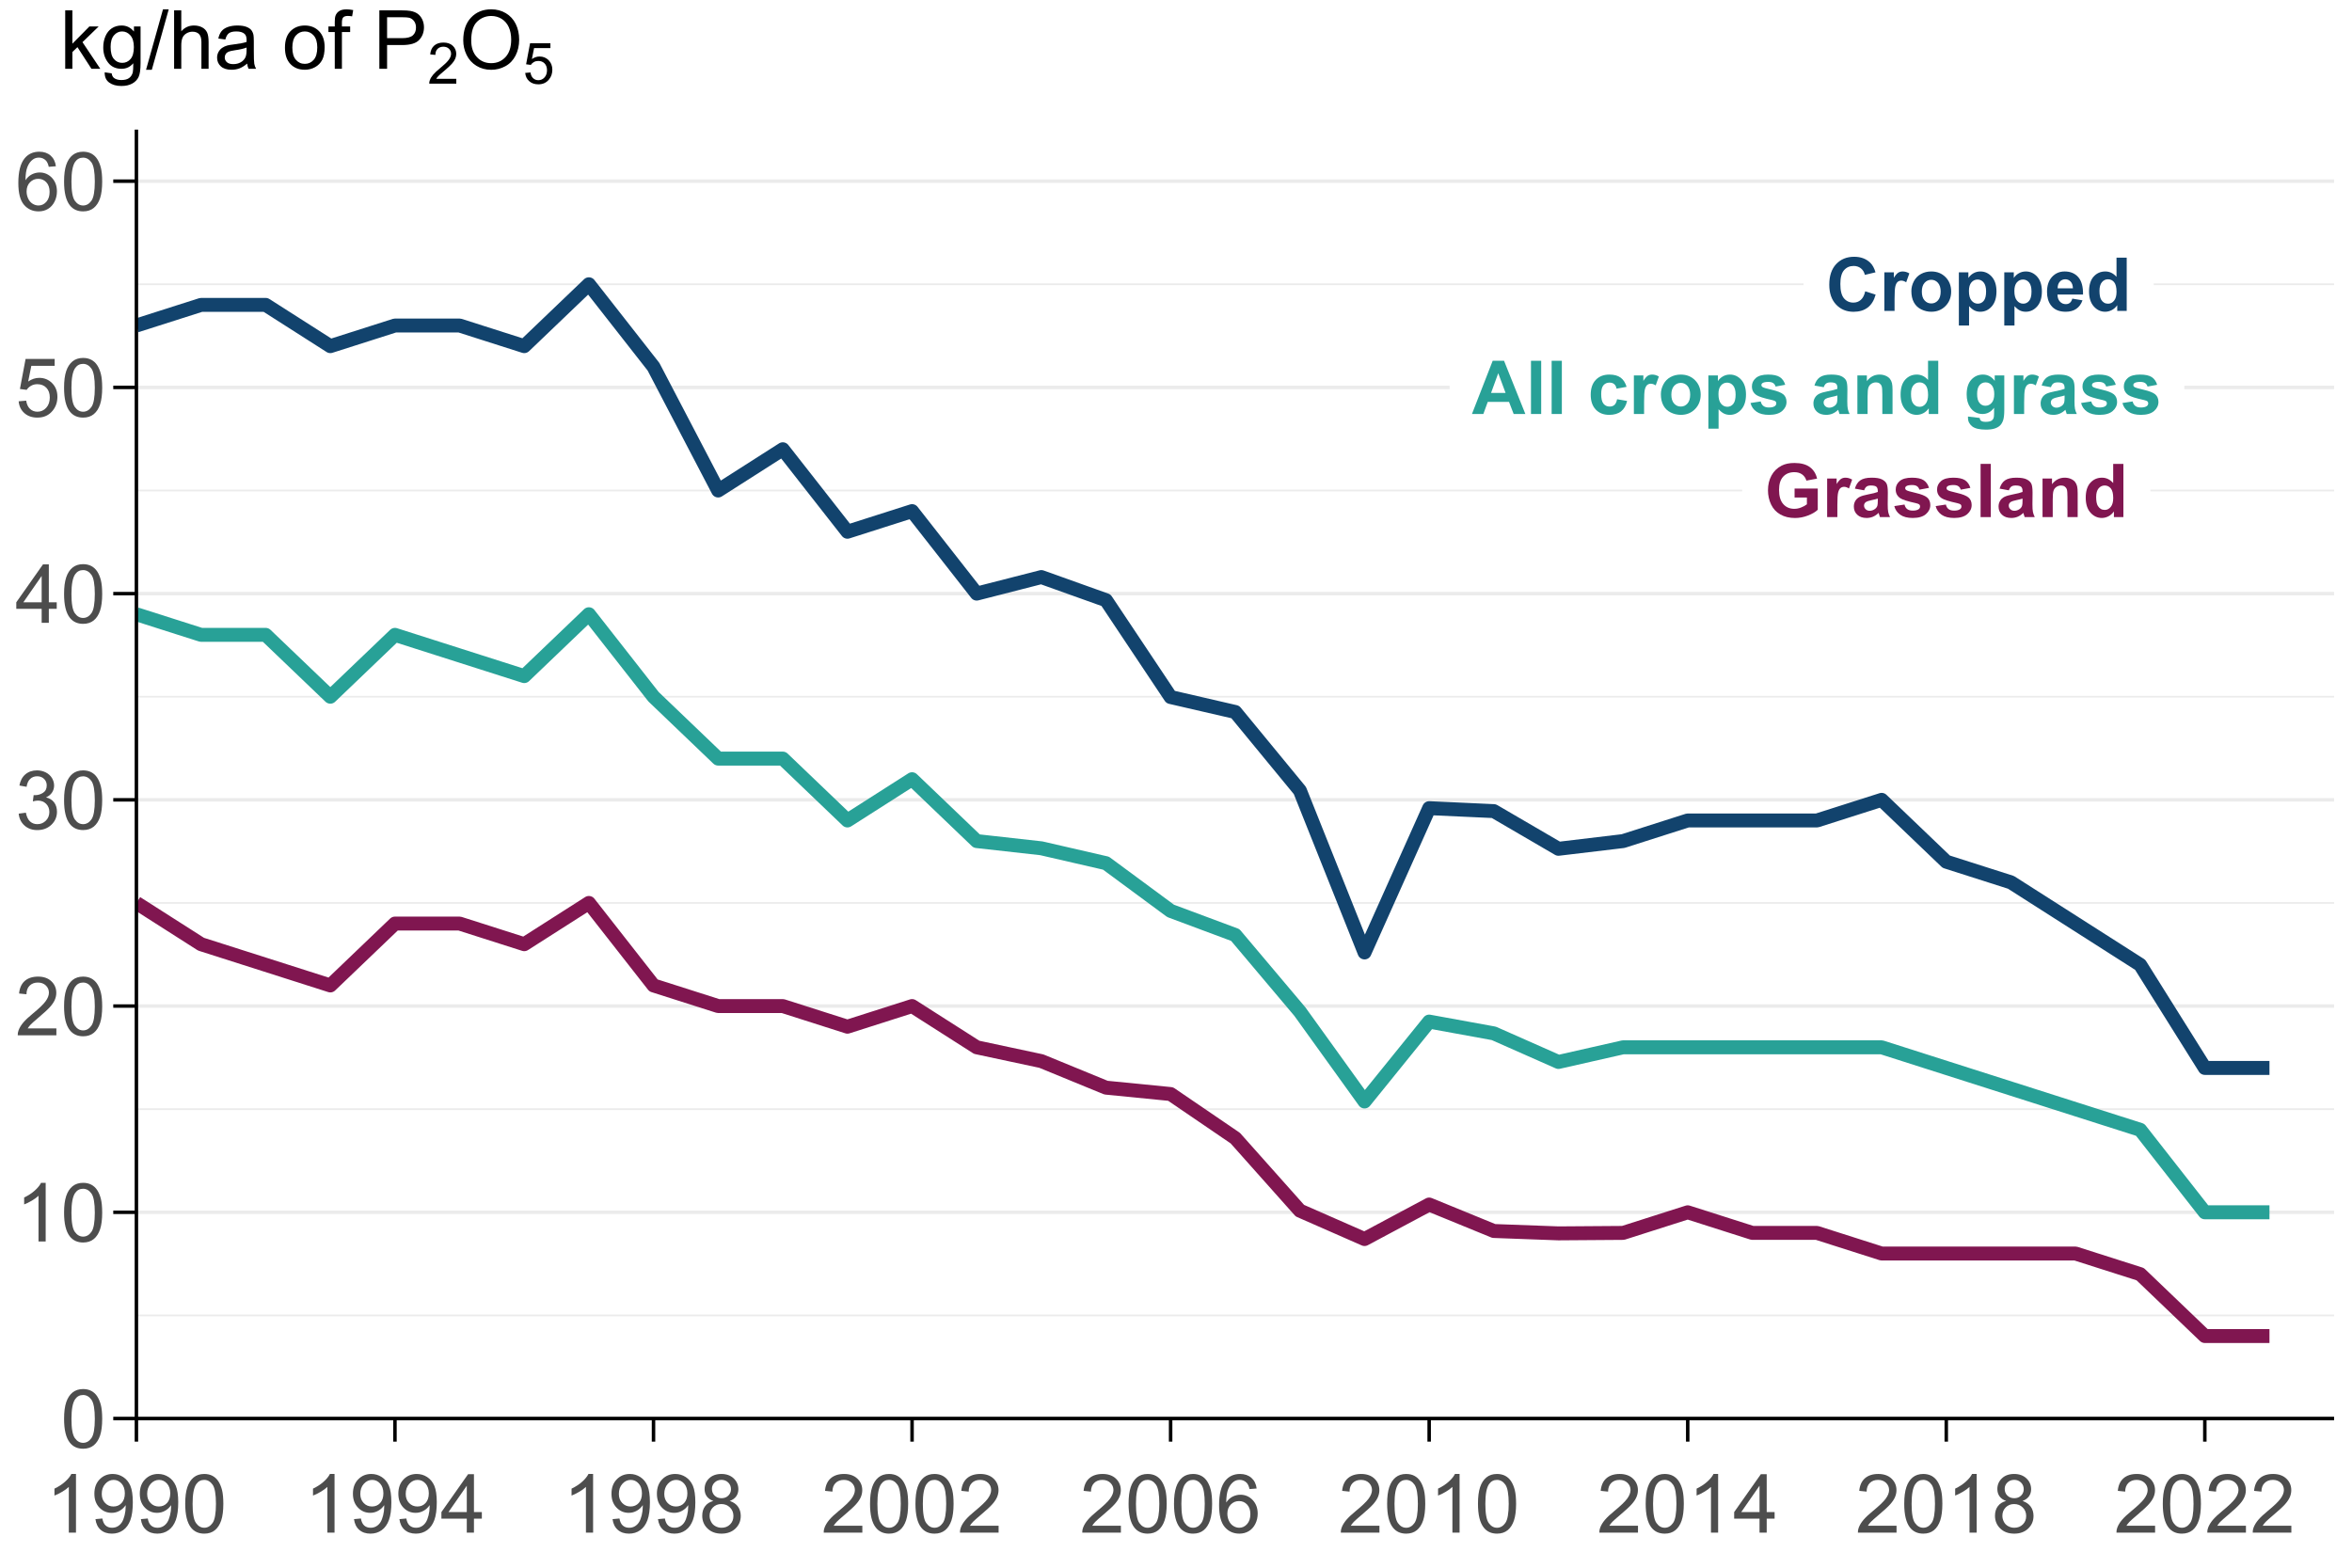 <?xml version="1.0" encoding="UTF-8"?>
<svg xmlns="http://www.w3.org/2000/svg" xmlns:xlink="http://www.w3.org/1999/xlink" width="720pt" height="480pt" viewBox="0 0 720 480" version="1.1">
<defs>
<g>
<symbol overflow="visible" id="glyph0-0">
<path style="stroke:none;" d="M 2.844 0 L 2.844 -14.227 L 14.227 -14.227 L 14.227 0 Z M 3.199 -0.355 L 13.871 -0.355 L 13.871 -13.871 L 3.199 -13.871 Z M 3.199 -0.355 "/>
</symbol>
<symbol overflow="visible" id="glyph0-1">
<path style="stroke:none;" d="M 12.082 -5.992 L 15.27 -4.98 C 14.781 -3.199 13.969 -1.875 12.832 -1.016 C 11.691 -0.152 10.246 0.273 8.504 0.277 C 6.336 0.273 4.559 -0.461 3.168 -1.938 C 1.773 -3.414 1.078 -5.438 1.078 -8.004 C 1.078 -10.715 1.777 -12.82 3.18 -14.32 C 4.578 -15.82 6.418 -16.57 8.703 -16.57 C 10.691 -16.57 12.312 -15.98 13.559 -14.805 C 14.301 -14.105 14.855 -13.105 15.227 -11.805 L 11.969 -11.027 C 11.773 -11.871 11.371 -12.535 10.762 -13.023 C 10.148 -13.512 9.406 -13.758 8.535 -13.758 C 7.324 -13.758 6.344 -13.324 5.594 -12.457 C 4.84 -11.59 4.465 -10.184 4.469 -8.246 C 4.465 -6.184 4.836 -4.719 5.578 -3.844 C 6.32 -2.969 7.281 -2.531 8.469 -2.535 C 9.34 -2.531 10.094 -2.809 10.727 -3.367 C 11.355 -3.922 11.809 -4.797 12.082 -5.992 Z M 12.082 -5.992 "/>
</symbol>
<symbol overflow="visible" id="glyph0-2">
<path style="stroke:none;" d="M 4.625 0 L 1.5 0 L 1.5 -11.805 L 4.402 -11.805 L 4.402 -10.125 C 4.895 -10.914 5.34 -11.434 5.738 -11.691 C 6.133 -11.941 6.586 -12.07 7.09 -12.07 C 7.801 -12.07 8.484 -11.871 9.148 -11.48 L 8.18 -8.758 C 7.652 -9.098 7.164 -9.27 6.715 -9.27 C 6.277 -9.27 5.906 -9.148 5.602 -8.906 C 5.297 -8.664 5.055 -8.227 4.883 -7.602 C 4.707 -6.969 4.621 -5.652 4.625 -3.645 Z M 4.625 0 "/>
</symbol>
<symbol overflow="visible" id="glyph0-3">
<path style="stroke:none;" d="M 0.91 -6.07 C 0.906 -7.105 1.164 -8.105 1.676 -9.078 C 2.188 -10.047 2.91 -10.789 3.852 -11.301 C 4.785 -11.812 5.832 -12.07 6.992 -12.07 C 8.773 -12.07 10.238 -11.488 11.379 -10.328 C 12.52 -9.168 13.09 -7.703 13.094 -5.934 C 13.09 -4.148 12.512 -2.668 11.363 -1.496 C 10.207 -0.32 8.758 0.262 7.012 0.266 C 5.93 0.262 4.898 0.023 3.918 -0.465 C 2.934 -0.949 2.188 -1.668 1.676 -2.617 C 1.164 -3.559 0.906 -4.711 0.91 -6.07 Z M 4.113 -5.902 C 4.113 -4.727 4.391 -3.832 4.945 -3.211 C 5.5 -2.586 6.184 -2.273 7.004 -2.277 C 7.816 -2.273 8.5 -2.586 9.051 -3.211 C 9.602 -3.832 9.879 -4.734 9.879 -5.926 C 9.879 -7.074 9.602 -7.965 9.051 -8.59 C 8.5 -9.211 7.816 -9.52 7.004 -9.523 C 6.184 -9.52 5.5 -9.211 4.945 -8.59 C 4.391 -7.965 4.113 -7.066 4.113 -5.902 Z M 4.113 -5.902 "/>
</symbol>
<symbol overflow="visible" id="glyph0-4">
<path style="stroke:none;" d="M 1.543 -11.805 L 4.457 -11.805 L 4.457 -10.07 C 4.832 -10.66 5.344 -11.141 5.988 -11.512 C 6.633 -11.883 7.348 -12.07 8.137 -12.07 C 9.504 -12.07 10.668 -11.531 11.625 -10.457 C 12.578 -9.383 13.055 -7.887 13.059 -5.969 C 13.055 -3.996 12.574 -2.465 11.613 -1.371 C 10.648 -0.281 9.48 0.262 8.113 0.266 C 7.461 0.262 6.871 0.137 6.34 -0.121 C 5.809 -0.379 5.25 -0.824 4.668 -1.457 L 4.668 4.488 L 1.543 4.488 Z M 4.633 -6.102 C 4.629 -4.773 4.891 -3.793 5.422 -3.16 C 5.945 -2.523 6.59 -2.207 7.348 -2.211 C 8.074 -2.207 8.676 -2.5 9.156 -3.082 C 9.637 -3.664 9.879 -4.617 9.879 -5.945 C 9.879 -7.18 9.629 -8.098 9.133 -8.699 C 8.637 -9.297 8.023 -9.598 7.293 -9.602 C 6.523 -9.598 5.887 -9.305 5.387 -8.719 C 4.879 -8.129 4.629 -7.254 4.633 -6.102 Z M 4.633 -6.102 "/>
</symbol>
<symbol overflow="visible" id="glyph0-5">
<path style="stroke:none;" d="M 8.469 -3.758 L 11.582 -3.234 C 11.18 -2.094 10.547 -1.223 9.684 -0.629 C 8.82 -0.031 7.742 0.262 6.445 0.266 C 4.391 0.262 2.871 -0.406 1.891 -1.746 C 1.109 -2.816 0.719 -4.172 0.723 -5.812 C 0.719 -7.766 1.23 -9.297 2.254 -10.406 C 3.273 -11.516 4.566 -12.07 6.137 -12.07 C 7.887 -12.07 9.273 -11.488 10.293 -10.328 C 11.305 -9.168 11.789 -7.391 11.746 -5 L 3.922 -5 C 3.941 -4.07 4.195 -3.352 4.68 -2.84 C 5.16 -2.32 5.762 -2.062 6.48 -2.066 C 6.969 -2.062 7.379 -2.195 7.715 -2.465 C 8.047 -2.73 8.297 -3.16 8.469 -3.758 Z M 8.648 -6.914 C 8.625 -7.816 8.391 -8.5 7.945 -8.973 C 7.5 -9.441 6.957 -9.68 6.324 -9.68 C 5.637 -9.68 5.074 -9.43 4.633 -8.938 C 4.188 -8.438 3.969 -7.766 3.98 -6.914 Z M 8.648 -6.914 "/>
</symbol>
<symbol overflow="visible" id="glyph0-6">
<path style="stroke:none;" d="M 12.461 0 L 9.559 0 L 9.559 -1.734 C 9.074 -1.059 8.508 -0.555 7.852 -0.227 C 7.195 0.102 6.531 0.262 5.867 0.266 C 4.508 0.262 3.348 -0.281 2.383 -1.371 C 1.414 -2.465 0.93 -3.988 0.934 -5.945 C 0.93 -7.941 1.402 -9.461 2.344 -10.508 C 3.285 -11.547 4.473 -12.07 5.914 -12.07 C 7.227 -12.07 8.367 -11.52 9.336 -10.426 L 9.336 -16.293 L 12.461 -16.293 Z M 4.125 -6.156 C 4.125 -4.895 4.297 -3.984 4.645 -3.422 C 5.148 -2.605 5.852 -2.195 6.758 -2.199 C 7.473 -2.195 8.086 -2.504 8.59 -3.117 C 9.094 -3.727 9.344 -4.637 9.348 -5.855 C 9.344 -7.207 9.102 -8.184 8.613 -8.785 C 8.121 -9.379 7.492 -9.68 6.734 -9.68 C 5.992 -9.68 5.375 -9.383 4.875 -8.797 C 4.375 -8.203 4.125 -7.324 4.125 -6.156 Z M 4.125 -6.156 "/>
</symbol>
<symbol overflow="visible" id="glyph0-7">
<path style="stroke:none;" d="M 9.234 -5.992 L 9.234 -8.734 L 16.328 -8.734 L 16.328 -2.246 C 15.637 -1.574 14.637 -0.988 13.332 -0.484 C 12.02 0.023 10.695 0.273 9.359 0.277 C 7.648 0.273 6.164 -0.078 4.898 -0.793 C 3.633 -1.504 2.68 -2.527 2.043 -3.859 C 1.406 -5.188 1.09 -6.637 1.09 -8.203 C 1.09 -9.898 1.445 -11.402 2.156 -12.723 C 2.867 -14.039 3.906 -15.055 5.281 -15.762 C 6.32 -16.301 7.621 -16.57 9.18 -16.57 C 11.199 -16.57 12.777 -16.145 13.918 -15.297 C 15.051 -14.449 15.785 -13.277 16.117 -11.781 L 12.848 -11.172 C 12.617 -11.969 12.184 -12.598 11.551 -13.062 C 10.914 -13.523 10.125 -13.758 9.18 -13.758 C 7.738 -13.758 6.594 -13.301 5.75 -12.391 C 4.898 -11.48 4.477 -10.129 4.48 -8.336 C 4.477 -6.398 4.906 -4.949 5.77 -3.984 C 6.625 -3.016 7.75 -2.531 9.148 -2.535 C 9.832 -2.531 10.523 -2.664 11.219 -2.938 C 11.91 -3.203 12.504 -3.531 13.004 -3.922 L 13.004 -5.992 Z M 9.234 -5.992 "/>
</symbol>
<symbol overflow="visible" id="glyph0-8">
<path style="stroke:none;" d="M 3.969 -8.203 L 1.133 -8.715 C 1.449 -9.852 2 -10.695 2.777 -11.246 C 3.555 -11.793 4.711 -12.07 6.246 -12.07 C 7.637 -12.07 8.672 -11.902 9.355 -11.574 C 10.035 -11.242 10.516 -10.824 10.797 -10.32 C 11.074 -9.809 11.215 -8.879 11.215 -7.523 L 11.18 -3.879 C 11.18 -2.84 11.227 -2.074 11.328 -1.582 C 11.426 -1.09 11.613 -0.562 11.891 0 L 8.801 0 C 8.719 -0.207 8.617 -0.512 8.504 -0.922 C 8.449 -1.102 8.414 -1.227 8.391 -1.289 C 7.855 -0.77 7.285 -0.379 6.68 -0.121 C 6.07 0.137 5.422 0.262 4.734 0.266 C 3.516 0.262 2.555 -0.062 1.859 -0.723 C 1.156 -1.379 0.809 -2.215 0.812 -3.223 C 0.809 -3.887 0.969 -4.48 1.289 -5.004 C 1.605 -5.527 2.051 -5.926 2.625 -6.207 C 3.199 -6.48 4.027 -6.723 5.113 -6.934 C 6.57 -7.207 7.582 -7.465 8.148 -7.703 L 8.148 -8.012 C 8.145 -8.609 7.996 -9.039 7.703 -9.297 C 7.402 -9.551 6.844 -9.68 6.023 -9.68 C 5.469 -9.68 5.035 -9.57 4.723 -9.352 C 4.41 -9.133 4.156 -8.75 3.969 -8.203 Z M 8.148 -5.668 C 7.746 -5.531 7.113 -5.375 6.246 -5.191 C 5.379 -5.004 4.812 -4.82 4.547 -4.645 C 4.137 -4.352 3.93 -3.984 3.934 -3.547 C 3.93 -3.105 4.094 -2.727 4.422 -2.41 C 4.746 -2.09 5.16 -1.934 5.668 -1.934 C 6.227 -1.934 6.766 -2.117 7.281 -2.488 C 7.656 -2.766 7.902 -3.109 8.023 -3.523 C 8.102 -3.785 8.145 -4.293 8.148 -5.047 Z M 8.148 -5.668 "/>
</symbol>
<symbol overflow="visible" id="glyph0-9">
<path style="stroke:none;" d="M 0.535 -3.367 L 3.668 -3.844 C 3.801 -3.234 4.07 -2.773 4.477 -2.461 C 4.883 -2.145 5.453 -1.984 6.191 -1.988 C 6.996 -1.984 7.602 -2.133 8.012 -2.434 C 8.285 -2.637 8.426 -2.918 8.426 -3.27 C 8.426 -3.504 8.352 -3.699 8.203 -3.855 C 8.047 -4.004 7.695 -4.141 7.156 -4.27 C 4.633 -4.82 3.039 -5.328 2.367 -5.789 C 1.434 -6.426 0.965 -7.309 0.969 -8.445 C 0.965 -9.465 1.371 -10.324 2.18 -11.023 C 2.984 -11.719 4.234 -12.07 5.934 -12.07 C 7.547 -12.07 8.746 -11.805 9.535 -11.281 C 10.316 -10.75 10.859 -9.973 11.16 -8.945 L 8.215 -8.402 C 8.086 -8.859 7.844 -9.211 7.496 -9.457 C 7.141 -9.699 6.641 -9.82 5.992 -9.824 C 5.168 -9.82 4.578 -9.707 4.223 -9.48 C 3.984 -9.316 3.867 -9.105 3.867 -8.848 C 3.867 -8.621 3.969 -8.43 4.18 -8.281 C 4.457 -8.07 5.43 -7.777 7.094 -7.402 C 8.754 -7.02 9.918 -6.559 10.582 -6.012 C 11.23 -5.457 11.555 -4.684 11.559 -3.691 C 11.555 -2.605 11.102 -1.672 10.203 -0.898 C 9.297 -0.121 7.961 0.262 6.191 0.266 C 4.578 0.262 3.305 -0.059 2.371 -0.711 C 1.434 -1.359 0.82 -2.246 0.535 -3.367 Z M 0.535 -3.367 "/>
</symbol>
<symbol overflow="visible" id="glyph0-10">
<path style="stroke:none;" d="M 1.633 0 L 1.633 -16.293 L 4.758 -16.293 L 4.758 0 Z M 1.633 0 "/>
</symbol>
<symbol overflow="visible" id="glyph0-11">
<path style="stroke:none;" d="M 12.371 0 L 9.246 0 L 9.246 -6.023 C 9.246 -7.297 9.18 -8.121 9.047 -8.496 C 8.914 -8.871 8.695 -9.16 8.395 -9.367 C 8.094 -9.574 7.734 -9.68 7.312 -9.68 C 6.77 -9.68 6.281 -9.531 5.855 -9.234 C 5.422 -8.938 5.129 -8.543 4.973 -8.059 C 4.812 -7.566 4.734 -6.664 4.734 -5.348 L 4.734 0 L 1.613 0 L 1.613 -11.805 L 4.512 -11.805 L 4.512 -10.07 C 5.543 -11.402 6.84 -12.07 8.402 -12.07 C 9.09 -12.07 9.719 -11.945 10.293 -11.695 C 10.859 -11.445 11.289 -11.129 11.586 -10.746 C 11.875 -10.359 12.082 -9.922 12.199 -9.434 C 12.312 -8.945 12.367 -8.246 12.371 -7.336 Z M 12.371 0 "/>
</symbol>
<symbol overflow="visible" id="glyph0-12">
<path style="stroke:none;" d="M 16.348 0 L 12.77 0 L 11.348 -3.699 L 4.836 -3.699 L 3.488 0 L 0 0 L 6.348 -16.293 L 9.824 -16.293 Z M 10.293 -6.445 L 8.047 -12.492 L 5.848 -6.445 Z M 10.293 -6.445 "/>
</symbol>
<symbol overflow="visible" id="glyph0-13">
<path style="stroke:none;" d=""/>
</symbol>
<symbol overflow="visible" id="glyph0-14">
<path style="stroke:none;" d="M 11.926 -8.312 L 8.848 -7.758 C 8.742 -8.371 8.504 -8.832 8.141 -9.145 C 7.77 -9.453 7.297 -9.609 6.715 -9.613 C 5.934 -9.609 5.312 -9.34 4.852 -8.809 C 4.387 -8.27 4.152 -7.371 4.156 -6.113 C 4.152 -4.707 4.387 -3.719 4.859 -3.145 C 5.328 -2.562 5.961 -2.273 6.758 -2.277 C 7.348 -2.273 7.836 -2.441 8.215 -2.781 C 8.59 -3.117 8.855 -3.699 9.016 -4.523 L 12.082 -4 C 11.762 -2.59 11.148 -1.527 10.246 -0.812 C 9.34 -0.094 8.129 0.262 6.613 0.266 C 4.883 0.262 3.508 -0.277 2.484 -1.367 C 1.457 -2.453 0.941 -3.961 0.945 -5.891 C 0.941 -7.836 1.457 -9.355 2.488 -10.441 C 3.516 -11.527 4.91 -12.07 6.668 -12.07 C 8.105 -12.07 9.246 -11.758 10.098 -11.141 C 10.941 -10.52 11.551 -9.578 11.926 -8.312 Z M 11.926 -8.312 "/>
</symbol>
<symbol overflow="visible" id="glyph0-15">
<path style="stroke:none;" d="M 1.344 0.777 L 4.914 1.211 C 4.969 1.621 5.105 1.906 5.324 2.066 C 5.617 2.289 6.082 2.402 6.723 2.402 C 7.535 2.402 8.148 2.277 8.559 2.035 C 8.828 1.867 9.035 1.605 9.18 1.246 C 9.273 0.984 9.32 0.508 9.324 -0.188 L 9.324 -1.91 C 8.387 -0.637 7.211 0 5.789 0 C 4.203 0 2.945 -0.668 2.023 -2.012 C 1.293 -3.066 0.93 -4.387 0.934 -5.969 C 0.93 -7.945 1.406 -9.457 2.359 -10.504 C 3.309 -11.547 4.492 -12.07 5.914 -12.07 C 7.367 -12.07 8.57 -11.43 9.523 -10.148 L 9.523 -11.805 L 12.449 -11.805 L 12.449 -1.211 C 12.445 0.184 12.328 1.223 12.102 1.91 C 11.867 2.598 11.547 3.137 11.137 3.535 C 10.719 3.926 10.164 4.234 9.477 4.457 C 8.781 4.676 7.906 4.785 6.848 4.789 C 4.844 4.785 3.422 4.445 2.586 3.762 C 1.746 3.074 1.328 2.203 1.332 1.156 C 1.328 1.047 1.332 0.922 1.344 0.777 Z M 4.133 -6.145 C 4.129 -4.891 4.371 -3.973 4.859 -3.395 C 5.344 -2.809 5.945 -2.52 6.656 -2.523 C 7.418 -2.52 8.062 -2.816 8.59 -3.418 C 9.113 -4.012 9.375 -4.898 9.379 -6.07 C 9.375 -7.289 9.121 -8.195 8.621 -8.789 C 8.113 -9.383 7.48 -9.68 6.715 -9.68 C 5.965 -9.68 5.344 -9.387 4.859 -8.809 C 4.371 -8.223 4.129 -7.336 4.133 -6.145 Z M 4.133 -6.145 "/>
</symbol>
<symbol overflow="visible" id="glyph1-0">
<path style="stroke:none;" d="M 3.125 0 L 3.125 -15.625 L 15.625 -15.625 L 15.625 0 Z M 3.516 -0.391 L 15.234 -0.391 L 15.234 -15.234 L 3.516 -15.234 Z M 3.516 -0.391 "/>
</symbol>
<symbol overflow="visible" id="glyph1-1">
<path style="stroke:none;" d="M 1.039 -8.824 C 1.035 -10.941 1.254 -12.645 1.691 -13.934 C 2.125 -15.223 2.77 -16.215 3.629 -16.918 C 4.484 -17.613 5.566 -17.965 6.871 -17.969 C 7.828 -17.965 8.672 -17.77 9.398 -17.387 C 10.121 -16.996 10.719 -16.441 11.191 -15.715 C 11.664 -14.988 12.035 -14.102 12.305 -13.055 C 12.57 -12.008 12.703 -10.598 12.707 -8.824 C 12.703 -6.723 12.488 -5.027 12.059 -3.738 C 11.629 -2.449 10.984 -1.453 10.125 -0.75 C 9.266 -0.047 8.18 0.305 6.871 0.305 C 5.145 0.305 3.789 -0.312 2.809 -1.551 C 1.625 -3.039 1.035 -5.465 1.039 -8.824 Z M 3.297 -8.824 C 3.293 -5.887 3.637 -3.93 4.328 -2.957 C 5.012 -1.984 5.859 -1.5 6.871 -1.5 C 7.879 -1.5 8.727 -1.988 9.418 -2.965 C 10.102 -3.941 10.445 -5.895 10.449 -8.824 C 10.445 -11.77 10.102 -13.727 9.418 -14.695 C 8.727 -15.664 7.871 -16.148 6.848 -16.148 C 5.836 -16.148 5.031 -15.719 4.43 -14.867 C 3.672 -13.773 3.293 -11.762 3.297 -8.824 Z M 3.297 -8.824 "/>
</symbol>
<symbol overflow="visible" id="glyph1-2">
<path style="stroke:none;" d="M 9.312 0 L 7.117 0 L 7.117 -14 C 6.586 -13.492 5.891 -12.988 5.035 -12.488 C 4.172 -11.98 3.402 -11.602 2.723 -11.352 L 2.723 -13.477 C 3.949 -14.055 5.023 -14.754 5.945 -15.574 C 6.863 -16.395 7.516 -17.191 7.898 -17.969 L 9.312 -17.969 Z M 9.312 0 "/>
</symbol>
<symbol overflow="visible" id="glyph1-3">
<path style="stroke:none;" d="M 12.586 -2.113 L 12.586 0 L 0.758 0 C 0.738 -0.527 0.824 -1.035 1.012 -1.527 C 1.312 -2.328 1.793 -3.121 2.457 -3.906 C 3.117 -4.684 4.078 -5.586 5.336 -6.617 C 7.277 -8.207 8.59 -9.473 9.277 -10.406 C 9.957 -11.336 10.301 -12.215 10.305 -13.051 C 10.301 -13.918 9.988 -14.652 9.367 -15.25 C 8.742 -15.848 7.93 -16.148 6.934 -16.148 C 5.871 -16.148 5.027 -15.828 4.395 -15.195 C 3.758 -14.559 3.434 -13.684 3.43 -12.562 L 1.172 -12.793 C 1.324 -14.473 1.902 -15.758 2.914 -16.645 C 3.922 -17.523 5.281 -17.965 6.984 -17.969 C 8.699 -17.965 10.055 -17.488 11.059 -16.539 C 12.059 -15.586 12.562 -14.406 12.562 -13 C 12.562 -12.281 12.414 -11.578 12.121 -10.887 C 11.828 -10.195 11.344 -9.465 10.664 -8.703 C 9.984 -7.934 8.852 -6.887 7.273 -5.555 C 5.953 -4.445 5.109 -3.691 4.734 -3.301 C 4.359 -2.902 4.051 -2.508 3.809 -2.113 Z M 12.586 -2.113 "/>
</symbol>
<symbol overflow="visible" id="glyph1-4">
<path style="stroke:none;" d="M 1.051 -4.723 L 3.246 -5.016 C 3.496 -3.77 3.926 -2.871 4.535 -2.324 C 5.141 -1.773 5.879 -1.5 6.75 -1.5 C 7.781 -1.5 8.652 -1.855 9.367 -2.574 C 10.078 -3.285 10.434 -4.176 10.438 -5.238 C 10.434 -6.246 10.105 -7.074 9.449 -7.73 C 8.789 -8.383 7.949 -8.711 6.934 -8.715 C 6.516 -8.711 6 -8.633 5.383 -8.473 L 5.629 -10.398 C 5.773 -10.379 5.891 -10.371 5.98 -10.375 C 6.914 -10.371 7.758 -10.613 8.508 -11.105 C 9.258 -11.59 9.633 -12.344 9.633 -13.367 C 9.633 -14.168 9.359 -14.836 8.812 -15.367 C 8.266 -15.895 7.562 -16.16 6.703 -16.164 C 5.848 -16.16 5.133 -15.891 4.566 -15.355 C 3.992 -14.816 3.629 -14.012 3.469 -12.938 L 1.27 -13.328 C 1.535 -14.801 2.145 -15.941 3.098 -16.754 C 4.047 -17.559 5.23 -17.965 6.652 -17.969 C 7.625 -17.965 8.523 -17.754 9.348 -17.34 C 10.168 -16.918 10.797 -16.348 11.234 -15.625 C 11.668 -14.898 11.887 -14.129 11.891 -13.316 C 11.887 -12.539 11.68 -11.836 11.266 -11.203 C 10.848 -10.57 10.234 -10.066 9.422 -9.691 C 10.48 -9.449 11.301 -8.941 11.891 -8.172 C 12.473 -7.402 12.766 -6.441 12.77 -5.285 C 12.766 -3.723 12.195 -2.398 11.059 -1.312 C 9.918 -0.227 8.48 0.316 6.738 0.316 C 5.168 0.316 3.863 -0.148 2.824 -1.086 C 1.785 -2.02 1.191 -3.234 1.051 -4.723 Z M 1.051 -4.723 "/>
</symbol>
<symbol overflow="visible" id="glyph1-5">
<path style="stroke:none;" d="M 8.082 0 L 8.082 -4.285 L 0.316 -4.285 L 0.316 -6.297 L 8.484 -17.895 L 10.277 -17.895 L 10.277 -6.297 L 12.695 -6.297 L 12.695 -4.285 L 10.277 -4.285 L 10.277 0 Z M 8.082 -6.297 L 8.082 -14.367 L 2.477 -6.297 Z M 8.082 -6.297 "/>
</symbol>
<symbol overflow="visible" id="glyph1-6">
<path style="stroke:none;" d="M 1.039 -4.688 L 3.344 -4.883 C 3.512 -3.758 3.91 -2.914 4.535 -2.348 C 5.156 -1.781 5.906 -1.5 6.789 -1.5 C 7.844 -1.5 8.738 -1.898 9.473 -2.695 C 10.203 -3.492 10.57 -4.551 10.57 -5.871 C 10.57 -7.121 10.219 -8.109 9.516 -8.836 C 8.812 -9.562 7.891 -9.926 6.75 -9.926 C 6.039 -9.926 5.398 -9.762 4.832 -9.441 C 4.262 -9.117 3.816 -8.703 3.492 -8.191 L 1.43 -8.461 L 3.16 -17.652 L 12.062 -17.652 L 12.062 -15.551 L 4.918 -15.551 L 3.953 -10.742 C 5.027 -11.488 6.156 -11.863 7.336 -11.867 C 8.898 -11.863 10.215 -11.324 11.289 -10.242 C 12.363 -9.156 12.902 -7.762 12.902 -6.066 C 12.902 -4.441 12.43 -3.043 11.488 -1.867 C 10.336 -0.418 8.77 0.305 6.789 0.305 C 5.156 0.305 3.828 -0.148 2.801 -1.062 C 1.77 -1.969 1.18 -3.18 1.039 -4.688 Z M 1.039 -4.688 "/>
</symbol>
<symbol overflow="visible" id="glyph1-7">
<path style="stroke:none;" d="M 12.438 -13.512 L 10.254 -13.344 C 10.059 -14.203 9.781 -14.832 9.422 -15.223 C 8.828 -15.848 8.094 -16.16 7.227 -16.164 C 6.523 -16.16 5.91 -15.965 5.383 -15.578 C 4.688 -15.07 4.141 -14.332 3.746 -13.367 C 3.344 -12.395 3.137 -11.016 3.125 -9.227 C 3.648 -10.031 4.297 -10.629 5.066 -11.023 C 5.828 -11.41 6.629 -11.605 7.469 -11.609 C 8.934 -11.605 10.18 -11.066 11.211 -9.992 C 12.238 -8.91 12.754 -7.52 12.758 -5.812 C 12.754 -4.688 12.512 -3.641 12.031 -2.68 C 11.543 -1.711 10.879 -0.973 10.035 -0.465 C 9.188 0.051 8.227 0.305 7.152 0.305 C 5.32 0.305 3.828 -0.367 2.672 -1.715 C 1.516 -3.059 0.938 -5.277 0.941 -8.375 C 0.938 -11.828 1.574 -14.344 2.855 -15.918 C 3.965 -17.281 5.469 -17.965 7.359 -17.969 C 8.766 -17.965 9.918 -17.57 10.82 -16.785 C 11.719 -15.992 12.258 -14.902 12.438 -13.512 Z M 3.469 -5.797 C 3.469 -5.039 3.629 -4.316 3.949 -3.625 C 4.27 -2.93 4.719 -2.402 5.297 -2.043 C 5.875 -1.68 6.48 -1.5 7.117 -1.5 C 8.043 -1.5 8.84 -1.871 9.508 -2.621 C 10.176 -3.367 10.512 -4.387 10.512 -5.676 C 10.512 -6.91 10.18 -7.883 9.52 -8.598 C 8.859 -9.309 8.031 -9.668 7.031 -9.668 C 6.039 -9.668 5.195 -9.309 4.504 -8.598 C 3.812 -7.883 3.469 -6.949 3.469 -5.797 Z M 3.469 -5.797 "/>
</symbol>
<symbol overflow="visible" id="glyph1-8">
<path style="stroke:none;" d="M 1.367 -4.137 L 3.48 -4.332 C 3.656 -3.336 3.996 -2.617 4.504 -2.172 C 5.008 -1.723 5.656 -1.5 6.445 -1.5 C 7.117 -1.5 7.707 -1.652 8.219 -1.965 C 8.727 -2.27 9.145 -2.684 9.473 -3.203 C 9.797 -3.719 10.07 -4.418 10.289 -5.297 C 10.508 -6.176 10.617 -7.07 10.621 -7.984 C 10.617 -8.078 10.613 -8.223 10.609 -8.422 C 10.168 -7.719 9.566 -7.152 8.805 -6.719 C 8.043 -6.281 7.219 -6.062 6.336 -6.066 C 4.852 -6.062 3.598 -6.602 2.574 -7.676 C 1.547 -8.75 1.035 -10.164 1.039 -11.926 C 1.035 -13.738 1.57 -15.199 2.645 -16.309 C 3.711 -17.41 5.051 -17.965 6.664 -17.969 C 7.824 -17.965 8.891 -17.652 9.855 -17.027 C 10.82 -16.402 11.551 -15.508 12.055 -14.348 C 12.551 -13.188 12.801 -11.508 12.805 -9.312 C 12.801 -7.023 12.555 -5.203 12.059 -3.852 C 11.562 -2.492 10.824 -1.461 9.844 -0.758 C 8.863 -0.047 7.715 0.305 6.398 0.305 C 4.996 0.305 3.852 -0.082 2.965 -0.859 C 2.078 -1.637 1.543 -2.73 1.367 -4.137 Z M 10.363 -12.035 C 10.359 -13.297 10.023 -14.297 9.355 -15.039 C 8.684 -15.777 7.875 -16.148 6.934 -16.148 C 5.953 -16.148 5.105 -15.75 4.383 -14.953 C 3.656 -14.156 3.293 -13.121 3.297 -11.852 C 3.293 -10.711 3.637 -9.785 4.328 -9.074 C 5.012 -8.359 5.859 -8.004 6.871 -8.008 C 7.887 -8.004 8.723 -8.359 9.379 -9.074 C 10.031 -9.785 10.359 -10.773 10.363 -12.035 Z M 10.363 -12.035 "/>
</symbol>
<symbol overflow="visible" id="glyph1-9">
<path style="stroke:none;" d="M 4.418 -9.703 C 3.504 -10.035 2.828 -10.512 2.391 -11.133 C 1.953 -11.75 1.734 -12.488 1.734 -13.355 C 1.734 -14.652 2.199 -15.746 3.137 -16.637 C 4.066 -17.52 5.312 -17.965 6.871 -17.969 C 8.43 -17.965 9.688 -17.512 10.645 -16.605 C 11.594 -15.699 12.07 -14.594 12.074 -13.293 C 12.07 -12.461 11.852 -11.738 11.418 -11.125 C 10.98 -10.508 10.32 -10.035 9.438 -9.703 C 10.535 -9.344 11.371 -8.766 11.945 -7.969 C 12.516 -7.172 12.801 -6.219 12.805 -5.113 C 12.801 -3.582 12.262 -2.297 11.18 -1.258 C 10.098 -0.215 8.672 0.305 6.91 0.305 C 5.141 0.305 3.719 -0.215 2.637 -1.262 C 1.551 -2.305 1.008 -3.609 1.012 -5.176 C 1.008 -6.336 1.301 -7.312 1.895 -8.098 C 2.48 -8.883 3.324 -9.418 4.418 -9.703 Z M 3.98 -13.43 C 3.977 -12.578 4.25 -11.883 4.797 -11.352 C 5.34 -10.812 6.047 -10.547 6.922 -10.547 C 7.766 -10.547 8.461 -10.812 9 -11.344 C 9.539 -11.875 9.809 -12.527 9.812 -13.305 C 9.809 -14.109 9.531 -14.789 8.977 -15.34 C 8.418 -15.887 7.723 -16.16 6.898 -16.164 C 6.055 -16.16 5.359 -15.891 4.809 -15.355 C 4.254 -14.816 3.977 -14.176 3.98 -13.43 Z M 3.273 -5.164 C 3.27 -4.531 3.418 -3.926 3.719 -3.344 C 4.012 -2.754 4.453 -2.301 5.043 -1.98 C 5.625 -1.66 6.254 -1.5 6.934 -1.5 C 7.98 -1.5 8.848 -1.836 9.531 -2.512 C 10.215 -3.188 10.559 -4.047 10.559 -5.09 C 10.559 -6.145 10.203 -7.02 9.5 -7.715 C 8.793 -8.406 7.914 -8.754 6.859 -8.754 C 5.824 -8.754 4.969 -8.41 4.289 -7.727 C 3.609 -7.043 3.27 -6.188 3.273 -5.164 Z M 3.273 -5.164 "/>
</symbol>
<symbol overflow="visible" id="glyph1-10">
<path style="stroke:none;" d="M 1.66 0 L 1.66 -17.895 L 3.859 -17.895 L 3.859 -7.691 L 9.059 -12.965 L 11.902 -12.965 L 6.945 -8.156 L 12.402 0 L 9.691 0 L 5.406 -6.629 L 3.859 -5.141 L 3.859 0 Z M 1.66 0 "/>
</symbol>
<symbol overflow="visible" id="glyph1-11">
<path style="stroke:none;" d="M 1.246 1.074 L 3.383 1.391 C 3.469 2.047 3.719 2.527 4.125 2.832 C 4.672 3.234 5.414 3.438 6.359 3.441 C 7.375 3.438 8.16 3.234 8.715 2.832 C 9.266 2.422 9.641 1.855 9.84 1.125 C 9.949 0.676 10.004 -0.262 9.996 -1.695 C 9.035 -0.562 7.84 0 6.41 0 C 4.625 0 3.242 -0.641 2.27 -1.93 C 1.289 -3.211 0.801 -4.754 0.805 -6.555 C 0.801 -7.789 1.027 -8.93 1.477 -9.977 C 1.922 -11.02 2.57 -11.828 3.422 -12.402 C 4.273 -12.969 5.273 -13.254 6.422 -13.258 C 7.949 -13.254 9.207 -12.637 10.203 -11.402 L 10.203 -12.965 L 12.23 -12.965 L 12.23 -1.758 C 12.227 0.258 12.023 1.688 11.613 2.531 C 11.203 3.375 10.551 4.039 9.66 4.527 C 8.766 5.016 7.668 5.262 6.371 5.262 C 4.824 5.262 3.578 4.91 2.625 4.215 C 1.672 3.516 1.211 2.469 1.246 1.074 Z M 3.062 -6.715 C 3.059 -5.012 3.395 -3.77 4.074 -2.992 C 4.746 -2.207 5.594 -1.816 6.617 -1.82 C 7.621 -1.816 8.469 -2.203 9.152 -2.984 C 9.836 -3.758 10.176 -4.977 10.18 -6.641 C 10.176 -8.223 9.824 -9.418 9.125 -10.227 C 8.418 -11.031 7.57 -11.438 6.578 -11.438 C 5.598 -11.438 4.766 -11.039 4.086 -10.246 C 3.398 -9.453 3.059 -8.277 3.062 -6.715 Z M 3.062 -6.715 "/>
</symbol>
<symbol overflow="visible" id="glyph1-12">
<path style="stroke:none;" d="M 0 0.305 L 5.188 -18.199 L 6.945 -18.199 L 1.77 0.305 Z M 0 0.305 "/>
</symbol>
<symbol overflow="visible" id="glyph1-13">
<path style="stroke:none;" d="M 1.648 0 L 1.648 -17.895 L 3.844 -17.895 L 3.844 -11.477 C 4.867 -12.66 6.16 -13.254 7.727 -13.258 C 8.684 -13.254 9.52 -13.062 10.23 -12.688 C 10.938 -12.305 11.441 -11.785 11.75 -11.121 C 12.051 -10.453 12.203 -9.484 12.207 -8.215 L 12.207 0 L 10.008 0 L 10.008 -8.215 C 10.008 -9.312 9.77 -10.109 9.293 -10.613 C 8.816 -11.109 8.141 -11.359 7.273 -11.363 C 6.617 -11.359 6.008 -11.191 5.438 -10.855 C 4.863 -10.516 4.453 -10.059 4.211 -9.484 C 3.965 -8.902 3.844 -8.105 3.844 -7.094 L 3.844 0 Z M 1.648 0 "/>
</symbol>
<symbol overflow="visible" id="glyph1-14">
<path style="stroke:none;" d="M 10.109 -1.598 C 9.289 -0.906 8.508 -0.418 7.758 -0.133 C 7.004 0.152 6.195 0.293 5.336 0.293 C 3.91 0.293 2.816 -0.055 2.051 -0.75 C 1.285 -1.445 0.902 -2.332 0.902 -3.418 C 0.902 -4.051 1.047 -4.633 1.336 -5.156 C 1.625 -5.68 2 -6.102 2.469 -6.422 C 2.934 -6.738 3.465 -6.977 4.055 -7.141 C 4.484 -7.254 5.133 -7.363 6.008 -7.469 C 7.777 -7.68 9.086 -7.934 9.926 -8.227 C 9.934 -8.527 9.938 -8.719 9.938 -8.801 C 9.938 -9.695 9.727 -10.324 9.312 -10.695 C 8.75 -11.188 7.918 -11.438 6.812 -11.438 C 5.777 -11.438 5.016 -11.254 4.523 -10.895 C 4.031 -10.527 3.664 -9.887 3.43 -8.973 L 1.281 -9.266 C 1.473 -10.18 1.793 -10.922 2.246 -11.492 C 2.691 -12.055 3.34 -12.492 4.188 -12.797 C 5.031 -13.102 6.012 -13.254 7.129 -13.258 C 8.234 -13.254 9.133 -13.125 9.824 -12.867 C 10.516 -12.605 11.023 -12.277 11.352 -11.883 C 11.672 -11.488 11.902 -10.988 12.035 -10.387 C 12.105 -10.012 12.141 -9.336 12.145 -8.363 L 12.145 -5.434 C 12.141 -3.387 12.188 -2.094 12.285 -1.555 C 12.375 -1.012 12.562 -0.496 12.844 0 L 10.547 0 C 10.316 -0.453 10.168 -0.984 10.109 -1.598 Z M 9.926 -6.508 C 9.125 -6.18 7.926 -5.902 6.336 -5.676 C 5.43 -5.543 4.793 -5.395 4.418 -5.234 C 4.043 -5.07 3.754 -4.836 3.551 -4.523 C 3.348 -4.211 3.246 -3.863 3.246 -3.48 C 3.246 -2.895 3.465 -2.406 3.91 -2.016 C 4.352 -1.625 5.004 -1.43 5.859 -1.43 C 6.703 -1.43 7.453 -1.613 8.117 -1.984 C 8.773 -2.352 9.258 -2.859 9.57 -3.504 C 9.805 -4 9.926 -4.73 9.926 -5.699 Z M 9.926 -6.508 "/>
</symbol>
<symbol overflow="visible" id="glyph1-15">
<path style="stroke:none;" d=""/>
</symbol>
<symbol overflow="visible" id="glyph1-16">
<path style="stroke:none;" d="M 0.828 -6.48 C 0.824 -8.879 1.492 -10.656 2.832 -11.816 C 3.941 -12.773 5.301 -13.254 6.91 -13.258 C 8.688 -13.254 10.145 -12.668 11.277 -11.504 C 12.406 -10.332 12.973 -8.719 12.977 -6.664 C 12.973 -4.992 12.723 -3.68 12.227 -2.727 C 11.723 -1.766 10.992 -1.023 10.039 -0.5 C 9.078 0.031 8.035 0.293 6.91 0.293 C 5.09 0.293 3.625 -0.289 2.508 -1.453 C 1.387 -2.617 0.824 -4.293 0.828 -6.48 Z M 3.09 -6.48 C 3.086 -4.82 3.449 -3.578 4.176 -2.754 C 4.898 -1.926 5.809 -1.512 6.91 -1.516 C 7.996 -1.512 8.906 -1.926 9.633 -2.758 C 10.355 -3.586 10.715 -4.852 10.719 -6.555 C 10.715 -8.156 10.352 -9.371 9.625 -10.199 C 8.895 -11.023 7.988 -11.438 6.91 -11.438 C 5.809 -11.438 4.898 -11.023 4.176 -10.203 C 3.449 -9.379 3.086 -8.141 3.09 -6.48 Z M 3.09 -6.48 "/>
</symbol>
<symbol overflow="visible" id="glyph1-17">
<path style="stroke:none;" d="M 2.172 0 L 2.172 -11.254 L 0.23 -11.254 L 0.23 -12.965 L 2.172 -12.965 L 2.172 -14.344 C 2.168 -15.211 2.246 -15.855 2.406 -16.285 C 2.613 -16.852 2.984 -17.312 3.52 -17.668 C 4.051 -18.02 4.797 -18.199 5.762 -18.199 C 6.375 -18.199 7.059 -18.125 7.812 -17.98 L 7.484 -16.062 C 7.023 -16.141 6.594 -16.184 6.188 -16.188 C 5.52 -16.184 5.047 -16.039 4.773 -15.758 C 4.496 -15.469 4.359 -14.938 4.359 -14.16 L 4.359 -12.965 L 6.883 -12.965 L 6.883 -11.254 L 4.359 -11.254 L 4.359 0 Z M 2.172 0 "/>
</symbol>
<symbol overflow="visible" id="glyph1-18">
<path style="stroke:none;" d="M 1.93 0 L 1.93 -17.895 L 8.68 -17.895 C 9.863 -17.895 10.773 -17.836 11.402 -17.727 C 12.277 -17.574 13.012 -17.297 13.609 -16.887 C 14.199 -16.477 14.676 -15.898 15.043 -15.16 C 15.402 -14.418 15.586 -13.605 15.59 -12.719 C 15.586 -11.195 15.102 -9.906 14.137 -8.855 C 13.164 -7.797 11.414 -7.27 8.887 -7.273 L 4.297 -7.273 L 4.297 0 Z M 4.297 -9.387 L 8.922 -9.387 C 10.449 -9.387 11.535 -9.672 12.184 -10.242 C 12.824 -10.812 13.148 -11.613 13.148 -12.648 C 13.148 -13.395 12.957 -14.035 12.578 -14.566 C 12.199 -15.098 11.703 -15.449 11.086 -15.625 C 10.684 -15.73 9.945 -15.785 8.875 -15.785 L 4.297 -15.785 Z M 4.297 -9.387 "/>
</symbol>
<symbol overflow="visible" id="glyph1-19">
<path style="stroke:none;" d="M 1.207 -8.715 C 1.207 -11.684 2.004 -14.012 3.598 -15.691 C 5.191 -17.371 7.25 -18.211 9.777 -18.211 C 11.43 -18.211 12.918 -17.816 14.246 -17.027 C 15.566 -16.238 16.578 -15.137 17.277 -13.727 C 17.973 -12.312 18.32 -10.711 18.324 -8.922 C 18.32 -7.105 17.953 -5.484 17.223 -4.055 C 16.488 -2.621 15.453 -1.535 14.109 -0.801 C 12.766 -0.062 11.316 0.305 9.766 0.305 C 8.078 0.305 6.57 -0.102 5.246 -0.914 C 3.918 -1.727 2.914 -2.836 2.23 -4.246 C 1.547 -5.652 1.207 -7.141 1.207 -8.715 Z M 3.648 -8.68 C 3.645 -6.52 4.223 -4.82 5.387 -3.582 C 6.543 -2.34 8 -1.723 9.754 -1.723 C 11.531 -1.723 12.996 -2.348 14.152 -3.602 C 15.301 -4.852 15.879 -6.629 15.883 -8.938 C 15.879 -10.391 15.633 -11.664 15.145 -12.75 C 14.648 -13.836 13.926 -14.676 12.98 -15.277 C 12.027 -15.871 10.965 -16.172 9.789 -16.176 C 8.109 -16.172 6.668 -15.594 5.461 -14.445 C 4.25 -13.289 3.645 -11.367 3.648 -8.68 Z M 3.648 -8.68 "/>
</symbol>
<symbol overflow="visible" id="glyph2-0">
<path style="stroke:none;" d="M 2.188 0 L 2.188 -10.938 L 10.938 -10.938 L 10.938 0 Z M 2.461 -0.273 L 10.664 -0.273 L 10.664 -10.664 L 2.461 -10.664 Z M 2.461 -0.273 "/>
</symbol>
<symbol overflow="visible" id="glyph2-1">
<path style="stroke:none;" d="M 8.809 -1.477 L 8.809 0 L 0.531 0 C 0.516 -0.367 0.574 -0.723 0.711 -1.066 C 0.914 -1.629 1.25 -2.184 1.719 -2.734 C 2.18 -3.277 2.852 -3.91 3.734 -4.633 C 5.094 -5.746 6.016 -6.629 6.492 -7.281 C 6.969 -7.934 7.207 -8.551 7.211 -9.133 C 7.207 -9.738 6.988 -10.254 6.559 -10.676 C 6.121 -11.094 5.555 -11.301 4.852 -11.305 C 4.109 -11.301 3.516 -11.078 3.074 -10.637 C 2.629 -10.191 2.406 -9.578 2.402 -8.793 L 0.82 -8.953 C 0.93 -10.133 1.336 -11.031 2.043 -11.648 C 2.746 -12.266 3.695 -12.574 4.887 -12.578 C 6.09 -12.574 7.039 -12.242 7.742 -11.578 C 8.438 -10.91 8.789 -10.082 8.793 -9.102 C 8.789 -8.594 8.688 -8.102 8.484 -7.621 C 8.277 -7.133 7.934 -6.621 7.461 -6.09 C 6.984 -5.551 6.195 -4.816 5.094 -3.887 C 4.164 -3.109 3.57 -2.586 3.312 -2.312 C 3.047 -2.035 2.832 -1.758 2.664 -1.477 Z M 8.809 -1.477 "/>
</symbol>
<symbol overflow="visible" id="glyph2-2">
<path style="stroke:none;" d="M 0.727 -3.281 L 2.34 -3.418 C 2.457 -2.629 2.734 -2.039 3.172 -1.645 C 3.605 -1.246 4.133 -1.047 4.75 -1.051 C 5.488 -1.047 6.113 -1.328 6.629 -1.887 C 7.137 -2.445 7.395 -3.184 7.398 -4.109 C 7.395 -4.984 7.148 -5.676 6.66 -6.184 C 6.164 -6.688 5.52 -6.941 4.727 -6.945 C 4.227 -6.941 3.777 -6.832 3.383 -6.609 C 2.98 -6.383 2.668 -6.09 2.445 -5.734 L 1 -5.922 L 2.215 -12.355 L 8.441 -12.355 L 8.441 -10.887 L 3.445 -10.887 L 2.77 -7.52 C 3.52 -8.039 4.309 -8.301 5.137 -8.305 C 6.227 -8.301 7.148 -7.922 7.902 -7.168 C 8.652 -6.406 9.027 -5.434 9.031 -4.246 C 9.027 -3.109 8.699 -2.129 8.039 -1.309 C 7.234 -0.293 6.137 0.211 4.75 0.215 C 3.609 0.211 2.68 -0.105 1.961 -0.742 C 1.238 -1.379 0.828 -2.227 0.727 -3.281 Z M 0.727 -3.281 "/>
</symbol>
</g>
<clipPath id="clip1">
  <path d="M 41.758 39.684 L 714.52 39.684 L 714.52 434.328 L 41.758 434.328 Z M 41.758 39.684 "/>
</clipPath>
<clipPath id="clip2">
  <path d="M 41.758 402 L 714.52 402 L 714.52 404 L 41.758 404 Z M 41.758 402 "/>
</clipPath>
<clipPath id="clip3">
  <path d="M 41.758 339 L 714.52 339 L 714.52 340 L 41.758 340 Z M 41.758 339 "/>
</clipPath>
<clipPath id="clip4">
  <path d="M 41.758 276 L 714.52 276 L 714.52 277 L 41.758 277 Z M 41.758 276 "/>
</clipPath>
<clipPath id="clip5">
  <path d="M 41.758 213 L 714.52 213 L 714.52 214 L 41.758 214 Z M 41.758 213 "/>
</clipPath>
<clipPath id="clip6">
  <path d="M 41.758 149 L 714.52 149 L 714.52 151 L 41.758 151 Z M 41.758 149 "/>
</clipPath>
<clipPath id="clip7">
  <path d="M 41.758 86 L 714.52 86 L 714.52 88 L 41.758 88 Z M 41.758 86 "/>
</clipPath>
<clipPath id="clip8">
  <path d="M 41.758 433 L 714.52 433 L 714.52 434.328 L 41.758 434.328 Z M 41.758 433 "/>
</clipPath>
<clipPath id="clip9">
  <path d="M 41.758 370 L 714.52 370 L 714.52 372 L 41.758 372 Z M 41.758 370 "/>
</clipPath>
<clipPath id="clip10">
  <path d="M 41.758 307 L 714.52 307 L 714.52 309 L 41.758 309 Z M 41.758 307 "/>
</clipPath>
<clipPath id="clip11">
  <path d="M 41.758 244 L 714.52 244 L 714.52 246 L 41.758 246 Z M 41.758 244 "/>
</clipPath>
<clipPath id="clip12">
  <path d="M 41.758 181 L 714.52 181 L 714.52 183 L 41.758 183 Z M 41.758 181 "/>
</clipPath>
<clipPath id="clip13">
  <path d="M 41.758 118 L 714.52 118 L 714.52 120 L 41.758 120 Z M 41.758 118 "/>
</clipPath>
<clipPath id="clip14">
  <path d="M 41.758 54 L 714.52 54 L 714.52 57 L 41.758 57 Z M 41.758 54 "/>
</clipPath>
<clipPath id="clip15">
  <path d="M 41.758 185 L 697 185 L 697 374 L 41.758 374 Z M 41.758 185 "/>
</clipPath>
<clipPath id="clip16">
  <path d="M 41.758 84 L 697 84 L 697 330 L 41.758 330 Z M 41.758 84 "/>
</clipPath>
<clipPath id="clip17">
  <path d="M 41.758 274 L 697 274 L 697 412 L 41.758 412 Z M 41.758 274 "/>
</clipPath>
</defs>
<g id="surface11">
<rect x="0" y="0" width="720" height="480" style="fill:rgb(100%,100%,100%);fill-opacity:1;stroke:none;"/>
<rect x="0" y="0" width="720" height="480" style="fill:rgb(100%,100%,100%);fill-opacity:1;stroke:none;"/>
<path style="fill:none;stroke-width:1.067;stroke-linecap:round;stroke-linejoin:round;stroke:rgb(100%,100%,100%);stroke-opacity:1;stroke-miterlimit:10;" d="M 0 480 L 720 480 L 720 0 L 0 0 Z M 0 480 "/>
<g clip-path="url(#clip1)" clip-rule="nonzero">
<path style=" stroke:none;fill-rule:nonzero;fill:rgb(100%,100%,100%);fill-opacity:1;" d="M 41.758 434.324 L 714.52 434.324 L 714.52 39.68 L 41.758 39.68 Z M 41.758 434.324 "/>
</g>
<g clip-path="url(#clip2)" clip-rule="nonzero">
<path style="fill:none;stroke-width:0.533;stroke-linecap:butt;stroke-linejoin:round;stroke:rgb(92.157%,92.157%,92.157%);stroke-opacity:1;stroke-miterlimit:10;" d="M 41.758 402.754 L 714.52 402.754 "/>
</g>
<g clip-path="url(#clip3)" clip-rule="nonzero">
<path style="fill:none;stroke-width:0.533;stroke-linecap:butt;stroke-linejoin:round;stroke:rgb(92.157%,92.157%,92.157%);stroke-opacity:1;stroke-miterlimit:10;" d="M 41.758 339.613 L 714.52 339.613 "/>
</g>
<g clip-path="url(#clip4)" clip-rule="nonzero">
<path style="fill:none;stroke-width:0.533;stroke-linecap:butt;stroke-linejoin:round;stroke:rgb(92.157%,92.157%,92.157%);stroke-opacity:1;stroke-miterlimit:10;" d="M 41.758 276.469 L 714.52 276.469 "/>
</g>
<g clip-path="url(#clip5)" clip-rule="nonzero">
<path style="fill:none;stroke-width:0.533;stroke-linecap:butt;stroke-linejoin:round;stroke:rgb(92.157%,92.157%,92.157%);stroke-opacity:1;stroke-miterlimit:10;" d="M 41.758 213.324 L 714.52 213.324 "/>
</g>
<g clip-path="url(#clip6)" clip-rule="nonzero">
<path style="fill:none;stroke-width:0.533;stroke-linecap:butt;stroke-linejoin:round;stroke:rgb(92.157%,92.157%,92.157%);stroke-opacity:1;stroke-miterlimit:10;" d="M 41.758 150.184 L 714.52 150.184 "/>
</g>
<g clip-path="url(#clip7)" clip-rule="nonzero">
<path style="fill:none;stroke-width:0.533;stroke-linecap:butt;stroke-linejoin:round;stroke:rgb(92.157%,92.157%,92.157%);stroke-opacity:1;stroke-miterlimit:10;" d="M 41.758 87.039 L 714.52 87.039 "/>
</g>
<g clip-path="url(#clip8)" clip-rule="nonzero">
<path style="fill:none;stroke-width:1.067;stroke-linecap:butt;stroke-linejoin:round;stroke:rgb(92.157%,92.157%,92.157%);stroke-opacity:1;stroke-miterlimit:10;" d="M 41.758 434.324 L 714.52 434.324 "/>
</g>
<g clip-path="url(#clip9)" clip-rule="nonzero">
<path style="fill:none;stroke-width:1.067;stroke-linecap:butt;stroke-linejoin:round;stroke:rgb(92.157%,92.157%,92.157%);stroke-opacity:1;stroke-miterlimit:10;" d="M 41.758 371.184 L 714.52 371.184 "/>
</g>
<g clip-path="url(#clip10)" clip-rule="nonzero">
<path style="fill:none;stroke-width:1.067;stroke-linecap:butt;stroke-linejoin:round;stroke:rgb(92.157%,92.157%,92.157%);stroke-opacity:1;stroke-miterlimit:10;" d="M 41.758 308.039 L 714.52 308.039 "/>
</g>
<g clip-path="url(#clip11)" clip-rule="nonzero">
<path style="fill:none;stroke-width:1.067;stroke-linecap:butt;stroke-linejoin:round;stroke:rgb(92.157%,92.157%,92.157%);stroke-opacity:1;stroke-miterlimit:10;" d="M 41.758 244.898 L 714.52 244.898 "/>
</g>
<g clip-path="url(#clip12)" clip-rule="nonzero">
<path style="fill:none;stroke-width:1.067;stroke-linecap:butt;stroke-linejoin:round;stroke:rgb(92.157%,92.157%,92.157%);stroke-opacity:1;stroke-miterlimit:10;" d="M 41.758 181.754 L 714.52 181.754 "/>
</g>
<g clip-path="url(#clip13)" clip-rule="nonzero">
<path style="fill:none;stroke-width:1.067;stroke-linecap:butt;stroke-linejoin:round;stroke:rgb(92.157%,92.157%,92.157%);stroke-opacity:1;stroke-miterlimit:10;" d="M 41.758 118.613 L 714.52 118.613 "/>
</g>
<g clip-path="url(#clip14)" clip-rule="nonzero">
<path style="fill:none;stroke-width:1.067;stroke-linecap:butt;stroke-linejoin:round;stroke:rgb(92.157%,92.157%,92.157%);stroke-opacity:1;stroke-miterlimit:10;" d="M 41.758 55.469 L 714.52 55.469 "/>
</g>
<g clip-path="url(#clip15)" clip-rule="nonzero">
<path style="fill:none;stroke-width:4.268;stroke-linecap:butt;stroke-linejoin:round;stroke:rgb(15.686%,63.137%,59.216%);stroke-opacity:1;stroke-miterlimit:10;" d="M 41.758 188.07 L 61.547 194.383 L 81.332 194.383 L 101.121 213.324 L 120.906 194.383 L 140.695 200.699 L 160.48 207.012 L 180.27 188.07 L 200.055 213.324 L 219.844 232.27 L 239.629 232.27 L 259.418 251.211 L 279.203 238.582 L 298.992 257.527 L 318.777 259.734 L 338.566 264.293 L 358.352 278.898 L 378.141 286.281 L 397.926 309.746 L 417.715 337.254 L 437.5 312.793 L 457.289 316.402 L 477.074 325.156 L 496.863 320.668 L 576.012 320.668 L 595.797 326.984 L 615.586 333.297 L 635.371 339.613 L 655.16 345.926 L 674.945 371.184 L 694.734 371.184 "/>
</g>
<g clip-path="url(#clip16)" clip-rule="nonzero">
<path style="fill:none;stroke-width:4.268;stroke-linecap:butt;stroke-linejoin:round;stroke:rgb(7.059%,26.275%,42.745%);stroke-opacity:1;stroke-miterlimit:10;" d="M 41.758 99.668 L 61.547 93.355 L 81.332 93.355 L 101.121 105.984 L 120.906 99.668 L 140.695 99.668 L 160.48 105.984 L 180.27 87.039 L 200.055 112.297 L 219.844 150.184 L 239.629 137.555 L 259.418 162.812 L 279.203 156.496 L 298.992 181.754 L 318.777 176.688 L 338.566 183.766 L 358.352 213.426 L 378.141 217.996 L 397.926 242.047 L 417.715 291.625 L 437.5 247.445 L 457.289 248.348 L 477.074 259.887 L 496.863 257.527 L 516.648 251.211 L 556.223 251.211 L 576.012 244.898 L 595.797 263.84 L 615.586 270.156 L 635.371 282.781 L 655.16 295.41 L 674.945 326.984 L 694.734 326.984 "/>
</g>
<g clip-path="url(#clip17)" clip-rule="nonzero">
<path style="fill:none;stroke-width:4.268;stroke-linecap:butt;stroke-linejoin:round;stroke:rgb(50.196%,8.627%,31.373%);stroke-opacity:1;stroke-miterlimit:10;" d="M 41.758 276.469 L 61.547 289.098 L 81.332 295.41 L 101.121 301.727 L 120.906 282.781 L 140.695 282.781 L 160.48 289.098 L 180.27 276.469 L 200.055 301.727 L 219.844 308.039 L 239.629 308.039 L 259.418 314.355 L 279.203 308.039 L 298.992 320.668 L 318.777 324.895 L 338.566 333.02 L 358.352 334.977 L 378.141 348.469 L 397.926 370.684 L 417.715 379.375 L 437.5 368.805 L 457.289 376.91 L 477.074 377.637 L 496.863 377.496 L 516.648 371.184 L 536.438 377.496 L 556.223 377.496 L 576.012 383.812 L 635.371 383.812 L 655.16 390.125 L 674.945 409.07 L 694.734 409.07 "/>
</g>
<path style=" stroke:none;fill-rule:nonzero;fill:rgb(100%,100%,100%);fill-opacity:1;" d="M 556.176 102.016 L 655.207 102.016 L 655.043 102.012 L 655.703 101.984 L 656.348 101.855 L 656.965 101.621 L 657.535 101.289 L 658.047 100.875 L 658.484 100.379 L 658.836 99.824 L 659.094 99.215 L 659.254 98.574 L 659.305 97.918 L 659.305 76.16 L 659.254 75.504 L 659.094 74.863 L 658.836 74.258 L 658.484 73.699 L 658.047 73.207 L 657.535 72.789 L 656.965 72.461 L 656.348 72.227 L 655.703 72.094 L 655.207 72.066 L 556.176 72.066 L 556.668 72.094 L 556.008 72.066 L 555.355 72.148 L 554.723 72.332 L 554.125 72.613 L 553.582 72.988 L 553.105 73.445 L 552.711 73.973 L 552.406 74.555 L 552.195 75.18 L 552.09 75.832 L 552.078 76.16 L 552.078 97.918 L 552.09 97.59 L 552.09 98.25 L 552.195 98.898 L 552.406 99.523 L 552.711 100.109 L 553.105 100.637 L 553.582 101.094 L 554.125 101.465 L 554.723 101.75 L 555.355 101.934 L 556.008 102.012 Z M 556.176 102.016 "/>
<g style="fill:rgb(7.059%,26.275%,42.745%);fill-opacity:1;">
  <use xlink:href="#glyph0-1" x="558.906" y="95.188"/>
  <use xlink:href="#glyph0-2" x="575.344" y="95.188"/>
  <use xlink:href="#glyph0-3" x="584.203" y="95.188"/>
  <use xlink:href="#glyph0-4" x="598.107" y="95.188"/>
  <use xlink:href="#glyph0-4" x="612.011" y="95.188"/>
  <use xlink:href="#glyph0-5" x="625.915" y="95.188"/>
  <use xlink:href="#glyph0-6" x="638.574" y="95.188"/>
</g>
<path style=" stroke:none;fill-rule:nonzero;fill:rgb(100%,100%,100%);fill-opacity:1;" d="M 537.398 165.16 L 654.195 165.16 L 654.031 165.156 L 654.688 165.129 L 655.336 164.996 L 655.953 164.762 L 656.523 164.434 L 657.035 164.016 L 657.473 163.523 L 657.824 162.965 L 658.082 162.359 L 658.238 161.719 L 658.293 161.062 L 658.293 139.305 L 658.238 138.648 L 658.082 138.008 L 657.824 137.402 L 657.473 136.844 L 657.035 136.352 L 656.523 135.934 L 655.953 135.602 L 655.336 135.371 L 654.688 135.238 L 654.195 135.207 L 537.398 135.207 L 537.895 135.238 L 537.234 135.211 L 536.582 135.289 L 535.945 135.473 L 535.352 135.758 L 534.809 136.133 L 534.332 136.586 L 533.938 137.113 L 533.629 137.699 L 533.422 138.324 L 533.316 138.977 L 533.305 139.305 L 533.305 161.062 L 533.316 160.73 L 533.316 161.391 L 533.422 162.043 L 533.629 162.668 L 533.938 163.25 L 534.332 163.777 L 534.809 164.234 L 535.352 164.609 L 535.945 164.891 L 536.582 165.074 L 537.234 165.156 Z M 537.398 165.16 "/>
<g style="fill:rgb(50.196%,8.627%,31.373%);fill-opacity:1;">
  <use xlink:href="#glyph0-7" x="540.129" y="158.328"/>
  <use xlink:href="#glyph0-2" x="557.834" y="158.328"/>
  <use xlink:href="#glyph0-8" x="566.692" y="158.328"/>
  <use xlink:href="#glyph0-9" x="579.351" y="158.328"/>
  <use xlink:href="#glyph0-9" x="592.011" y="158.328"/>
  <use xlink:href="#glyph0-10" x="604.67" y="158.328"/>
  <use xlink:href="#glyph0-8" x="610.994" y="158.328"/>
  <use xlink:href="#glyph0-11" x="623.653" y="158.328"/>
  <use xlink:href="#glyph0-6" x="637.557" y="158.328"/>
</g>
<path style=" stroke:none;fill-rule:nonzero;fill:rgb(100%,100%,100%);fill-opacity:1;" d="M 447.867 133.586 L 664.582 133.586 L 664.414 133.582 L 665.074 133.559 L 665.719 133.426 L 666.336 133.191 L 666.906 132.863 L 667.418 132.445 L 667.855 131.953 L 668.207 131.395 L 668.465 130.789 L 668.625 130.148 L 668.676 129.488 L 668.676 107.734 L 668.625 107.074 L 668.465 106.438 L 668.207 105.828 L 667.855 105.273 L 667.418 104.777 L 666.906 104.363 L 666.336 104.031 L 665.719 103.797 L 665.074 103.664 L 664.582 103.637 L 447.867 103.637 L 448.359 103.664 L 447.703 103.641 L 447.047 103.719 L 446.414 103.902 L 445.816 104.184 L 445.277 104.559 L 444.801 105.016 L 444.402 105.543 L 444.098 106.129 L 443.887 106.754 L 443.781 107.402 L 443.77 107.734 L 443.77 129.488 L 443.781 129.16 L 443.781 129.82 L 443.887 130.469 L 444.098 131.098 L 444.402 131.68 L 444.801 132.207 L 445.277 132.664 L 445.816 133.039 L 446.414 133.32 L 447.047 133.504 L 447.703 133.582 Z M 447.867 133.586 "/>
<g style="fill:rgb(15.686%,63.137%,59.216%);fill-opacity:1;">
  <use xlink:href="#glyph0-12" x="450.598" y="126.758"/>
  <use xlink:href="#glyph0-10" x="467.036" y="126.758"/>
  <use xlink:href="#glyph0-10" x="473.36" y="126.758"/>
  <use xlink:href="#glyph0-13" x="479.684" y="126.758"/>
  <use xlink:href="#glyph0-14" x="486.008" y="126.758"/>
  <use xlink:href="#glyph0-2" x="498.667" y="126.758"/>
  <use xlink:href="#glyph0-3" x="507.525" y="126.758"/>
  <use xlink:href="#glyph0-4" x="521.429" y="126.758"/>
  <use xlink:href="#glyph0-9" x="535.334" y="126.758"/>
  <use xlink:href="#glyph0-13" x="547.993" y="126.758"/>
  <use xlink:href="#glyph0-8" x="554.317" y="126.758"/>
  <use xlink:href="#glyph0-11" x="566.976" y="126.758"/>
  <use xlink:href="#glyph0-6" x="580.88" y="126.758"/>
  <use xlink:href="#glyph0-13" x="594.784" y="126.758"/>
  <use xlink:href="#glyph0-15" x="601.108" y="126.758"/>
  <use xlink:href="#glyph0-2" x="615.012" y="126.758"/>
  <use xlink:href="#glyph0-8" x="623.87" y="126.758"/>
  <use xlink:href="#glyph0-9" x="636.53" y="126.758"/>
  <use xlink:href="#glyph0-9" x="649.189" y="126.758"/>
</g>
<path style="fill:none;stroke-width:1.067;stroke-linecap:butt;stroke-linejoin:round;stroke:rgb(0%,0%,0%);stroke-opacity:1;stroke-miterlimit:10;" d="M 41.758 434.324 L 41.758 39.684 "/>
<g style="fill:rgb(30.196%,30.196%,30.196%);fill-opacity:1;">
  <use xlink:href="#glyph1-1" x="18.578" y="443.273"/>
</g>
<g style="fill:rgb(30.196%,30.196%,30.196%);fill-opacity:1;">
  <use xlink:href="#glyph1-2" x="4.672" y="380.129"/>
  <use xlink:href="#glyph1-1" x="18.576" y="380.129"/>
</g>
<g style="fill:rgb(30.196%,30.196%,30.196%);fill-opacity:1;">
  <use xlink:href="#glyph1-3" x="4.672" y="316.988"/>
  <use xlink:href="#glyph1-1" x="18.576" y="316.988"/>
</g>
<g style="fill:rgb(30.196%,30.196%,30.196%);fill-opacity:1;">
  <use xlink:href="#glyph1-4" x="4.672" y="253.844"/>
  <use xlink:href="#glyph1-1" x="18.576" y="253.844"/>
</g>
<g style="fill:rgb(30.196%,30.196%,30.196%);fill-opacity:1;">
  <use xlink:href="#glyph1-5" x="4.672" y="190.703"/>
  <use xlink:href="#glyph1-1" x="18.576" y="190.703"/>
</g>
<g style="fill:rgb(30.196%,30.196%,30.196%);fill-opacity:1;">
  <use xlink:href="#glyph1-6" x="4.672" y="127.559"/>
  <use xlink:href="#glyph1-1" x="18.576" y="127.559"/>
</g>
<g style="fill:rgb(30.196%,30.196%,30.196%);fill-opacity:1;">
  <use xlink:href="#glyph1-7" x="4.672" y="64.418"/>
  <use xlink:href="#glyph1-1" x="18.576" y="64.418"/>
</g>
<path style="fill:none;stroke-width:1.067;stroke-linecap:butt;stroke-linejoin:round;stroke:rgb(0%,0%,0%);stroke-opacity:1;stroke-miterlimit:10;" d="M 34.672 434.324 L 41.758 434.324 "/>
<path style="fill:none;stroke-width:1.067;stroke-linecap:butt;stroke-linejoin:round;stroke:rgb(0%,0%,0%);stroke-opacity:1;stroke-miterlimit:10;" d="M 34.672 371.184 L 41.758 371.184 "/>
<path style="fill:none;stroke-width:1.067;stroke-linecap:butt;stroke-linejoin:round;stroke:rgb(0%,0%,0%);stroke-opacity:1;stroke-miterlimit:10;" d="M 34.672 308.039 L 41.758 308.039 "/>
<path style="fill:none;stroke-width:1.067;stroke-linecap:butt;stroke-linejoin:round;stroke:rgb(0%,0%,0%);stroke-opacity:1;stroke-miterlimit:10;" d="M 34.672 244.898 L 41.758 244.898 "/>
<path style="fill:none;stroke-width:1.067;stroke-linecap:butt;stroke-linejoin:round;stroke:rgb(0%,0%,0%);stroke-opacity:1;stroke-miterlimit:10;" d="M 34.672 181.754 L 41.758 181.754 "/>
<path style="fill:none;stroke-width:1.067;stroke-linecap:butt;stroke-linejoin:round;stroke:rgb(0%,0%,0%);stroke-opacity:1;stroke-miterlimit:10;" d="M 34.672 118.613 L 41.758 118.613 "/>
<path style="fill:none;stroke-width:1.067;stroke-linecap:butt;stroke-linejoin:round;stroke:rgb(0%,0%,0%);stroke-opacity:1;stroke-miterlimit:10;" d="M 34.672 55.469 L 41.758 55.469 "/>
<path style="fill:none;stroke-width:1.067;stroke-linecap:butt;stroke-linejoin:round;stroke:rgb(0%,0%,0%);stroke-opacity:1;stroke-miterlimit:10;" d="M 41.758 434.324 L 714.52 434.324 "/>
<path style="fill:none;stroke-width:1.067;stroke-linecap:butt;stroke-linejoin:round;stroke:rgb(0%,0%,0%);stroke-opacity:1;stroke-miterlimit:10;" d="M 41.758 434.324 L 41.758 441.414 "/>
<path style="fill:none;stroke-width:1.067;stroke-linecap:butt;stroke-linejoin:round;stroke:rgb(0%,0%,0%);stroke-opacity:1;stroke-miterlimit:10;" d="M 120.906 434.324 L 120.906 441.414 "/>
<path style="fill:none;stroke-width:1.067;stroke-linecap:butt;stroke-linejoin:round;stroke:rgb(0%,0%,0%);stroke-opacity:1;stroke-miterlimit:10;" d="M 200.055 434.324 L 200.055 441.414 "/>
<path style="fill:none;stroke-width:1.067;stroke-linecap:butt;stroke-linejoin:round;stroke:rgb(0%,0%,0%);stroke-opacity:1;stroke-miterlimit:10;" d="M 279.203 434.324 L 279.203 441.414 "/>
<path style="fill:none;stroke-width:1.067;stroke-linecap:butt;stroke-linejoin:round;stroke:rgb(0%,0%,0%);stroke-opacity:1;stroke-miterlimit:10;" d="M 358.352 434.324 L 358.352 441.414 "/>
<path style="fill:none;stroke-width:1.067;stroke-linecap:butt;stroke-linejoin:round;stroke:rgb(0%,0%,0%);stroke-opacity:1;stroke-miterlimit:10;" d="M 437.5 434.324 L 437.5 441.414 "/>
<path style="fill:none;stroke-width:1.067;stroke-linecap:butt;stroke-linejoin:round;stroke:rgb(0%,0%,0%);stroke-opacity:1;stroke-miterlimit:10;" d="M 516.648 434.324 L 516.648 441.414 "/>
<path style="fill:none;stroke-width:1.067;stroke-linecap:butt;stroke-linejoin:round;stroke:rgb(0%,0%,0%);stroke-opacity:1;stroke-miterlimit:10;" d="M 595.797 434.324 L 595.797 441.414 "/>
<path style="fill:none;stroke-width:1.067;stroke-linecap:butt;stroke-linejoin:round;stroke:rgb(0%,0%,0%);stroke-opacity:1;stroke-miterlimit:10;" d="M 674.945 434.324 L 674.945 441.414 "/>
<g style="fill:rgb(30.196%,30.196%,30.196%);fill-opacity:1;">
  <use xlink:href="#glyph1-2" x="13.949" y="469.27"/>
  <use xlink:href="#glyph1-8" x="27.853" y="469.27"/>
  <use xlink:href="#glyph1-8" x="41.757" y="469.27"/>
  <use xlink:href="#glyph1-1" x="55.661" y="469.27"/>
</g>
<g style="fill:rgb(30.196%,30.196%,30.196%);fill-opacity:1;">
  <use xlink:href="#glyph1-2" x="93.098" y="469.27"/>
  <use xlink:href="#glyph1-8" x="107.001" y="469.27"/>
  <use xlink:href="#glyph1-8" x="120.905" y="469.27"/>
  <use xlink:href="#glyph1-5" x="134.809" y="469.27"/>
</g>
<g style="fill:rgb(30.196%,30.196%,30.196%);fill-opacity:1;">
  <use xlink:href="#glyph1-2" x="172.246" y="469.27"/>
  <use xlink:href="#glyph1-8" x="186.15" y="469.27"/>
  <use xlink:href="#glyph1-8" x="200.054" y="469.27"/>
  <use xlink:href="#glyph1-9" x="213.958" y="469.27"/>
</g>
<g style="fill:rgb(30.196%,30.196%,30.196%);fill-opacity:1;">
  <use xlink:href="#glyph1-3" x="251.395" y="469.27"/>
  <use xlink:href="#glyph1-1" x="265.298" y="469.27"/>
  <use xlink:href="#glyph1-1" x="279.202" y="469.27"/>
  <use xlink:href="#glyph1-3" x="293.106" y="469.27"/>
</g>
<g style="fill:rgb(30.196%,30.196%,30.196%);fill-opacity:1;">
  <use xlink:href="#glyph1-3" x="330.543" y="469.27"/>
  <use xlink:href="#glyph1-1" x="344.447" y="469.27"/>
  <use xlink:href="#glyph1-1" x="358.351" y="469.27"/>
  <use xlink:href="#glyph1-7" x="372.254" y="469.27"/>
</g>
<g style="fill:rgb(30.196%,30.196%,30.196%);fill-opacity:1;">
  <use xlink:href="#glyph1-3" x="409.691" y="469.27"/>
  <use xlink:href="#glyph1-1" x="423.595" y="469.27"/>
  <use xlink:href="#glyph1-2" x="437.499" y="469.27"/>
  <use xlink:href="#glyph1-1" x="451.403" y="469.27"/>
</g>
<g style="fill:rgb(30.196%,30.196%,30.196%);fill-opacity:1;">
  <use xlink:href="#glyph1-3" x="488.84" y="469.27"/>
  <use xlink:href="#glyph1-1" x="502.744" y="469.27"/>
  <use xlink:href="#glyph1-2" x="516.647" y="469.27"/>
  <use xlink:href="#glyph1-5" x="530.551" y="469.27"/>
</g>
<g style="fill:rgb(30.196%,30.196%,30.196%);fill-opacity:1;">
  <use xlink:href="#glyph1-3" x="567.988" y="469.27"/>
  <use xlink:href="#glyph1-1" x="581.892" y="469.27"/>
  <use xlink:href="#glyph1-2" x="595.796" y="469.27"/>
  <use xlink:href="#glyph1-9" x="609.7" y="469.27"/>
</g>
<g style="fill:rgb(30.196%,30.196%,30.196%);fill-opacity:1;">
  <use xlink:href="#glyph1-3" x="647.137" y="469.27"/>
  <use xlink:href="#glyph1-1" x="661.041" y="469.27"/>
  <use xlink:href="#glyph1-3" x="674.944" y="469.27"/>
  <use xlink:href="#glyph1-3" x="688.848" y="469.27"/>
</g>
<g style="fill:rgb(0%,0%,0%);fill-opacity:1;">
  <use xlink:href="#glyph1-10" x="18.301" y="21.066"/>
  <use xlink:href="#glyph1-11" x="30.801" y="21.066"/>
  <use xlink:href="#glyph1-12" x="44.705" y="21.066"/>
  <use xlink:href="#glyph1-13" x="51.65" y="21.066"/>
  <use xlink:href="#glyph1-14" x="65.554" y="21.066"/>
  <use xlink:href="#glyph1-15" x="79.458" y="21.066"/>
  <use xlink:href="#glyph1-16" x="86.404" y="21.066"/>
  <use xlink:href="#glyph1-17" x="100.308" y="21.066"/>
  <use xlink:href="#glyph1-15" x="107.253" y="21.066"/>
  <use xlink:href="#glyph1-18" x="114.199" y="21.066"/>
</g>
<g style="fill:rgb(0%,0%,0%);fill-opacity:1;">
  <use xlink:href="#glyph2-1" x="130.875" y="25.605"/>
</g>
<g style="fill:rgb(0%,0%,0%);fill-opacity:1;">
  <use xlink:href="#glyph1-19" x="140.605" y="21.066"/>
</g>
<g style="fill:rgb(0%,0%,0%);fill-opacity:1;">
  <use xlink:href="#glyph2-2" x="160.051" y="25.605"/>
</g>
</g>
</svg>
